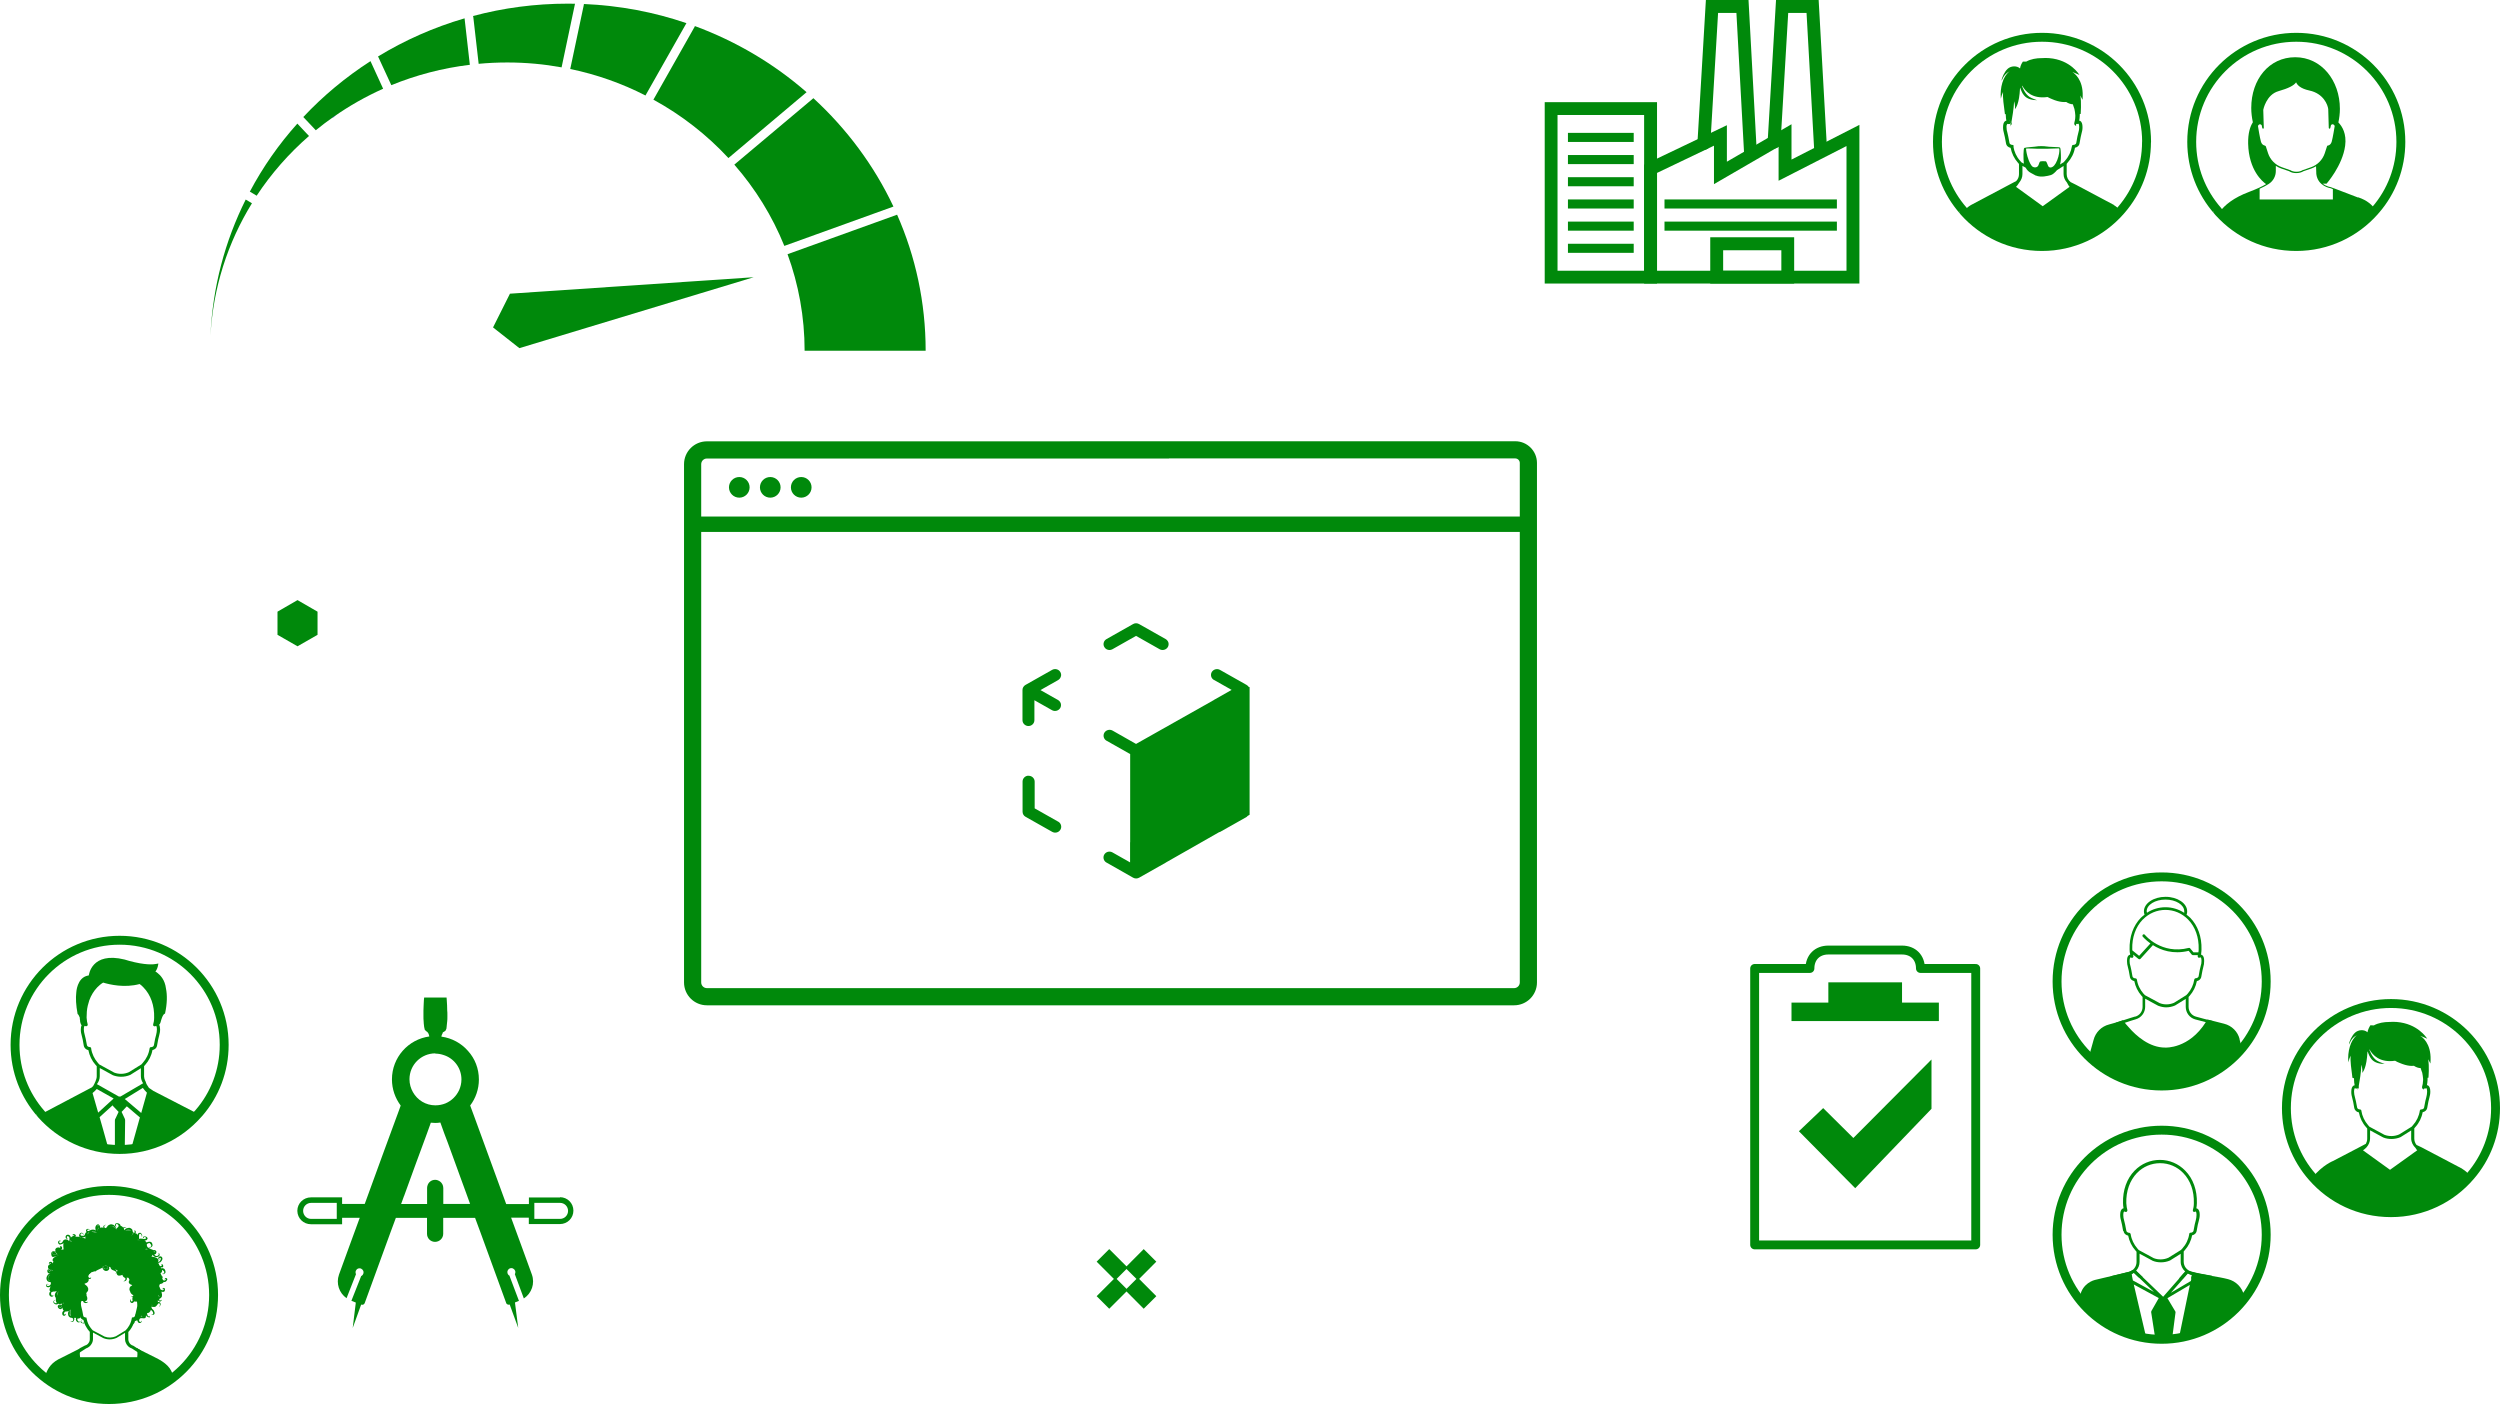 <svg viewBox="0 0 280.91 157.76" xmlns="http://www.w3.org/2000/svg" id="Layer_2">
  <defs>
    <style>
      .cls-1 {
        stroke-width: 2px;
      }

      .cls-1, .cls-2 {
        stroke-miterlimit: 10;
      }

      .cls-1, .cls-2, .cls-3 {
        fill: none;
      }

      .cls-1, .cls-3 {
        stroke: #00890b;
      }

      .cls-4 {
        fill-rule: evenodd;
      }

      .cls-4, .cls-5 {
        fill: #00890b;
      }

      .cls-2 {
        stroke: #0a3aa1;
        stroke-width: .35px;
      }

      .cls-3 {
        stroke-linejoin: round;
      }
    </style>
  </defs>
  <g id="Layer_1-2">
    <g>
      <g id="Browser">
        <path d="M170.26,49.58h-50.05v1.93h50.05c.28,0,.51.23.51.51v6.02h-60.93v1.73h60.93v50.62c0,.36-.29.64-.64.64h-90.7c-.36,0-.64-.29-.64-.64v-50.62h52.56v-1.73h-52.56v-5.88c0-.36.29-.64.64-.64h51.92v-1.93h-51.92c-1.42,0-2.57,1.15-2.57,2.57v58.23c0,1.42,1.15,2.57,2.57,2.57h90.7c1.42,0,2.57-1.15,2.57-2.57v-58.37c0-1.34-1.09-2.44-2.44-2.44" class="cls-5"></path>
        <path d="M115.56,87.16c-.36,0-.66.3-.66.66v3.39c0,.24.13.46.34.57l2.99,1.69c.32.18.73.08.92-.24.19-.31.08-.71-.23-.9,0,0,0,0-.01,0l-2.65-1.5v-3c0-.37-.31-.67-.69-.66" class="cls-5"></path>
        <path d="M119.21,76.01c.05-.17.02-.35-.07-.5-.19-.32-.6-.42-.92-.24l-2.99,1.69c-.21.12-.34.33-.34.57v3.39c0,.37.31.66.67.66.37,0,.67-.29.67-.66v-2.24l1.98,1.12c.32.18.73.07.92-.24.09-.15.11-.33.07-.5-.05-.17-.16-.31-.31-.4l-1.98-1.12,1.98-1.12c.15-.09.27-.23.31-.4" class="cls-5"></path>
        <path d="M124.66,73.04c.12,0,.23-.03.34-.09l2.65-1.5,2.65,1.5c.32.18.73.07.92-.24.09-.15.11-.33.07-.5-.05-.17-.16-.31-.31-.4l-2.99-1.69c-.21-.12-.47-.12-.67,0l-2.99,1.69c-.15.09-.27.23-.31.4-.05.17-.02.35.07.5.12.21.34.33.59.33" class="cls-5"></path>
        <path d="M126.98,94.66v2.24l-1.98-1.12c-.32-.18-.73-.08-.92.24-.18.31-.08.71.24.9h.01s2.99,1.7,2.99,1.7c.21.12.47.12.68,0l2.99-1.69s.03-.02.04-.03l5.95-3.39s.08-.02.11-.03l2.99-1.69s.08-.07.11-.11l.22-.13v-14.35h-.09c-.06-.09-.14-.18-.25-.24l-2.99-1.69c-.32-.18-.73-.07-.92.24-.18.31-.08.71.24.89,0,0,0,0,.01,0l1.98,1.12-1.98,1.12s-.01.01-.02.02l-8.74,4.93-2.64-1.5c-.32-.18-.73-.07-.92.24-.18.31-.08.71.24.9,0,0,0,0,.01,0l2.65,1.5v3s0,.02,0,.02v6.86s0,.02,0,.02" class="cls-5"></path>
        <path d="M83.07,53.6c.64,0,1.16.52,1.16,1.16s-.52,1.16-1.16,1.16-1.16-.52-1.16-1.16.52-1.16,1.16-1.16" class="cls-5"></path>
        <path d="M86.55,53.6c.64,0,1.16.52,1.16,1.16s-.52,1.16-1.16,1.16-1.16-.52-1.16-1.16.52-1.16,1.16-1.16" class="cls-5"></path>
        <path d="M90.03,53.6c.64,0,1.16.52,1.16,1.16s-.52,1.16-1.16,1.16-1.16-.52-1.16-1.16.52-1.16,1.16-1.16" class="cls-5"></path>
      </g>
      <g>
        <path d="M215.79,108.82c0-1.24-.83-2.07-2.07-2.07h-8.28c-1.24,0-2.07.83-2.07,2.07h-6.21v31.06h24.84v-31.06h-6.21Z" class="cls-3"></path>
        <path d="M217.02,124.6l-8.56,8.91-6.33-6.4,2.73-2.6,3.39,3.36,8.78-8.82v5.54ZM217.86,114.73h-16.56v-2.07h4.14v-2.28h8.28v2.28h4.14v2.07Z" class="cls-5"></path>
      </g>
      <g>
        <path d="M208.93,31.86h-24.19v-13.35l9.3-4.44v4.1l7.26-4.21v3.97l7.63-3.9v17.83ZM186.19,30.42h21.29v-14.01l-7.63,3.9v-3.83l-7.26,4.21v-4.32l-6.4,3.06v10.99Z" class="cls-5"></path>
        <path d="M204.57,17.54c-.38,0-.7-.3-.72-.68l-.86-15.41h-2.06l-.86,14.55c-.02.4-.36.71-.77.68-.4-.02-.7-.37-.68-.77l.94-15.91h4.79l.94,16.77c.02.4-.28.74-.68.76-.01,0-.03,0-.04,0Z" class="cls-5"></path>
        <path d="M196.7,18.05c-.38,0-.7-.3-.72-.68l-.87-15.92h-2.06l-.87,14.7c-.02.4-.36.72-.77.68-.4-.02-.7-.37-.68-.77l.95-16.06h4.79l.94,17.29c.02.4-.28.74-.68.76-.01,0-.03,0-.04,0Z" class="cls-5"></path>
        <path d="M201.6,31.86h-9.43v-5.2h9.43v5.2ZM193.62,30.42h6.54v-2.3h-6.54v2.3Z" class="cls-5"></path>
        <g>
          <path d="M186.19,31.86h-12.62V11.48h12.62v20.39ZM175.01,30.42h9.73V12.92h-9.73v17.49Z" class="cls-5"></path>
          <g>
            <rect height="1.02" width="7.39" y="14.93" x="176.18" class="cls-5"></rect>
            <rect height="1.02" width="7.39" y="17.42" x="176.18" class="cls-5"></rect>
            <rect height="1.02" width="7.39" y="19.91" x="176.18" class="cls-5"></rect>
            <rect height="1.02" width="7.39" y="22.41" x="176.18" class="cls-5"></rect>
            <rect height="1.02" width="7.39" y="24.9" x="176.18" class="cls-5"></rect>
            <rect height="1.02" width="7.39" y="27.39" x="176.18" class="cls-5"></rect>
          </g>
        </g>
        <rect height="1.02" width="19.37" y="22.41" x="187.03" class="cls-5"></rect>
        <rect height="1.02" width="19.37" y="24.9" x="187.03" class="cls-5"></rect>
      </g>
      <path d="M62.93,134.55h-3.5v.74h-2.55l-.05-.13-3.5-9.59-.5-1.35c.61-.8.98-1.83.98-2.92,0-1.24-.45-2.36-1.22-3.21-.74-.85-1.8-1.45-2.99-1.61v-.03c0-.08.06-.21.13-.34l.03-.11.06-.03c.08-.05.18-.1.24-.16l.1-.22.03-.24v-.02c.03-.19.05-.39.06-.58.02-.16.02-.31.02-.47v-.31c0-.13,0-.27-.02-.42,0-.39-.02-.77-.05-1.17l-.02-.29h-2.52l-.03.29c-.03.39-.03.79-.05,1.17v.67c0,.18,0,.35.02.51,0,.19.03.39.05.58v.02s.02.06.03.16l.02.08.03.14.06.06c.06.08.14.13.22.18l.11.14c.06.13.11.26.11.34,0,.02.02.02.02.03-2.38.32-4.21,2.36-4.21,4.82,0,1.11.37,2.12.98,2.94l-.03.1-.29.8-.16.43-1.08,2.94-.31.84-2.12,5.82-.05.13h-2.54v-.74h-3.5c-.84,0-1.53.67-1.53,1.51v.02c.02.84.69,1.49,1.53,1.49h3.5v-.72h1.98l-1.22,3.33-1.11,3.05c-.35,1,.02,2.07.85,2.65l1.06-2.7c-.03-.06-.05-.13-.05-.21,0-.24.19-.45.45-.45.24,0,.45.21.45.45,0,.19-.11.35-.27.43l-1.08,2.73s-.02.02-.03.03l.51.21-.35,2.86.95-2.63h.05s.02.02.02.02h.05s.08-.02.11-.02c.05-.03.1-.05.13-.1.02-.03.03-.06.05-.1l2.88-7.9.61-1.65h3.5v1.8c0,.5.4.9.9.9s.92-.4.92-.9v-1.8h3.58l.61,1.65,2.88,7.9v.02s.03.05.05.08c.03.03.06.06.11.08.03.02.08.03.13.03h.05s.05-.02.06-.02l.96,2.63-.37-2.86.45-.18-1.06-2.81v-.02c-.14-.06-.24-.22-.24-.4,0-.24.19-.45.45-.45.24,0,.45.21.45.45,0,.08-.02.16-.06.23l1.01,2.73c.88-.58,1.27-1.67.9-2.7l-1.11-3.05-1.22-3.33h1.99v.72h3.5c.84,0,1.51-.67,1.51-1.51s-.67-1.51-1.51-1.51ZM37.84,136.96h-2.88c-.5,0-.88-.39-.9-.88v-.02c0-.5.4-.9.9-.9h2.88v1.8ZM48.92,118.39c.31,0,.59.05.87.14,1.2.35,2.06,1.46,2.06,2.76,0,.43-.1.84-.26,1.2-.31.67-.85,1.2-1.53,1.49-.35.14-.74.22-1.14.22-1.08,0-2.02-.59-2.52-1.48-.24-.42-.39-.92-.39-1.45,0-1.61,1.3-2.91,2.91-2.91ZM49.81,135.29v-1.8c0-.32-.16-.59-.4-.76h-.02c-.14-.1-.31-.16-.5-.16-.4,0-.74.26-.85.63-.03.08-.05.19-.05.29v1.8h-2.92l.32-.88v-.02h.02v-.02l1.32-3.63.51-1.38.32-.87.42-1.14.43-1.2c.18.02.34.03.51.03.19,0,.39-.02.56-.05l.43,1.2.39,1.03.37,1.01.55,1.51.53,1.46.64,1.75.43,1.19h-3.02ZM62.93,136.96h-2.89v-1.8h2.89c.5,0,.9.4.9.9s-.4.9-.9.9Z" class="cls-5"></path>
      <g>
        <g>
          <path d="M19.41,154.74c-.34.3-.64.54-1.02.8-2.37,1.59-5.44,2.09-8.46,1.43-1.85-.4-3.49-1.04-4.84-2.2l.04-.34c.28-.71.63-1.36,1.83-1.89l2.06-1.04s0,.03,0,.07c-.03.08-.04.23-.05.45,0,.14,0,.3.03.48h6.42c.03-.22.03-.41.02-.57,0-.28-.06-.47-.06-.47l.26.17,1.82.91c1.09.53,1.9,1.2,1.97,2.19Z" class="cls-4"></path>
          <path d="M15.62,151.63l-.61-.4-.04-.02c-.23-.06-.41-.23-.49-.44-.04-.09-.06-.18-.06-.28v-.83l.07-.07c.12-.13.22-.28.31-.43.11-.19.2-.38.27-.59.03-.08.05-.16.06-.24.19-.06.37-.21.41-.47.07-.43.12-.66.17-.83.05-.2.09-.32.09-.56,0-.32-.09-.53-.26-.63t-.02,0c.02-.12.03-.23.03-.36.03-1.13-.33-2.15-1.03-2.86-.61-.61-1.41-.95-2.26-.95s-1.66.34-2.28.95c-.69.72-1.06,1.73-1.02,2.86,0,.13,0,.24.03.36,0,0,0,0-.02,0-.16.09-.25.3-.25.63,0,.24.03.36.09.56.04.16.1.41.16.83,0,.03.02.06.03.09.06.2.22.31.38.37.07.29.17.58.34.83.09.16.19.3.31.43l.06.07v.83c0,.15-.04.29-.13.41-.09.15-.24.26-.42.3l-.53.28-.27.28.03.35.18-.12.73-.47c.26-.09.48-.27.61-.5.1-.16.16-.35.16-.55v-.73l1.17.63c.22.09.46.14.71.14s.53-.06.77-.17l.95-.57v.71c0,.16.03.3.1.44.12.28.36.52.67.61l.59.38.22.13.2-.29-.22-.14ZM14.09,149.5l-1.07.65c-.41.18-.87.19-1.28.03l-1.32-.7s0,0,0,0l-.1-.11c-.05-.06-.1-.12-.15-.19-.22-.29-.37-.64-.43-1l-.03-.13-.13-.02c-.07-.02-.22-.05-.23-.21-.08-.45-.13-.68-.18-.85-.04-.19-.08-.28-.08-.47,0-.21.04-.3.11-.33h.16s.09.02.09.02l-.06-.23c-.03-.15-.05-.3-.05-.47-.02-.45.04-.88.16-1.28,0,0,0-.03.02-.03.09-.34.24-.64.44-.92h0c.08-.1.15-.2.23-.28.02,0,.02-.03.03-.03s.02-.02.03-.03l.02-.02c.54-.54,1.25-.84,2.02-.84s1.46.3,2,.84c.62.65.96,1.57.92,2.59,0,.17-.02.33-.05.47l-.02.19v.05s.23-.03.23-.03c.03.03.08.12.08.33,0,.19-.03.28-.07.47-.04.14-.09.34-.16.69-.02.05-.03.1-.03.16,0,.09-.06.14-.12.17-.03.02-.08.03-.11.03l-.13.02-.03.13c-.06.36-.21.71-.43,1-.04.07-.09.13-.15.19l-.12.14Z" class="cls-4"></path>
          <g>
            <path d="M14.7,144.61s.04-.08.06-.12c0,0,0,0,0,0-.03.03-.05.07-.06.11Z" class="cls-5"></path>
            <path d="M6.78,146.65c-.06,0-.11.04-.14.09-.03.06.01.12.06.15.04.03.1.06.15.02.04-.03.05-.09.05-.14,0,0,0,0,0-.01,0-.03,0-.05-.02-.07-.03-.03-.06-.04-.1-.04Z" class="cls-5"></path>
            <path d="M7.1,146.45c0,.05-.02.11-.02.16,0,0,0,0,0,.01,0,0,0-.03,0-.04.02-.08.04-.15.06-.23-.01,0-.03,0-.04.02,0,.02-.01.05-.01.07Z" class="cls-5"></path>
            <path d="M6.91,146.77s0,0,0,0c0,0,0,0,0,0h0Z" class="cls-5"></path>
            <path d="M16.43,140.22c-.02.06-.05.12-.07.18.08-.02.17-.03.25-.03-.07-.03-.13-.08-.18-.15Z" class="cls-5"></path>
            <path d="M15.03,138.61s-.09,0-.13-.02c0,.15-.09.16-.16.29.05-.06.1-.11.16-.16.04-.04.09-.08.14-.11Z" class="cls-5"></path>
            <path d="M6.47,145.22s-.05.09-.07.13c-.03.09-.05.19-.02.28,0-.01,0-.03,0-.04,0,0,0,0,0-.01.03-.14.08-.28.13-.42-.02,0-.05.06-.06.07Z" class="cls-5"></path>
            <path d="M15.78,139.4s-.06,0-.09,0c-.01,0-.06.02-.06.02,0,0,.01,0,.02,0,.04,0,.09,0,.13-.01Z" class="cls-5"></path>
            <path d="M15.53,139.34s0-.03-.01-.04c0-.03-.02-.06-.02-.09,0,.06,0,.12,0,.18.02,0,.04-.02.04-.02,0,0,0-.02,0-.03Z" class="cls-5"></path>
            <path d="M17.29,140.75s.08-.08.08-.13c0-.04-.05-.07-.09-.09,0,0-.02,0-.02,0,.04.07.04.15.03.22Z" class="cls-5"></path>
            <path d="M18.16,143.51s.01-.02.01-.03c0,0-.02-.01-.02-.02-.02-.02-.05-.04-.07-.05.03.03.05.06.07.09,0,0,0,0,0,.01Z" class="cls-5"></path>
            <path d="M6.25,140.72c0,.09-.02.1-.06.01-.03-.07-.14-.1-.21-.06-.08.04-.08.11-.07.19,0,.04.02.08.05.11.04.03.1.02.14.02.12,0,.23-.04.34-.05,0,0,0,0,0,0-.08-.06-.15-.13-.21-.22Z" class="cls-5"></path>
            <path d="M5.63,142.75s-.03-.12-.09-.11c-.03,0-.08,0-.08.02,0,.03,0,.11,0,.13.01.02.02.04.04.05.01,0,.02,0,.04,0,.02,0,.04,0,.05,0-.01,0,0,0,0,0,.02,0,.05,0,.05-.01,0-.01,0-.03,0-.04,0-.02-.01-.03-.02-.05Z" class="cls-5"></path>
            <path d="M5.6,143.9s0,0,0,0c-.01,0-.05,0,0,0Z" class="cls-5"></path>
            <path d="M5.7,142.84s0,0,0,0c.06-.02.22-.06.28-.09-.07-.02-.23-.03-.3-.06.02.05.02.11,0,.16Z" class="cls-5"></path>
            <path d="M5.51,143.35c-.06.1-.13.22-.12.33.01.12.09.2.21.22,0,0,0,0,0,0,0,0,.03,0,.05,0-.13-.06-.17-.17-.17-.32,0-.15.08-.29.17-.4-.05.05-.11.1-.14.16Z" class="cls-5"></path>
            <path d="M10.63,138.39c-.11-.03-.22-.02-.33.02,0,0-.01,0-.02,0,.21,0,.42.06.61.14-.07-.08-.16-.14-.26-.17Z" class="cls-5"></path>
            <polygon points="17.18 146.66 17.18 146.66 17.17 146.66 17.18 146.66" class="cls-5"></polygon>
            <path d="M13.87,143.11s0,.01,0,.02c0,.01.01.02.02.03,0-.02,0-.04,0-.06,0,0-.02,0-.02,0Z" class="cls-5"></path>
            <path d="M12.68,142.43s0,0,0,0l-.06-.02s.04.02.06.03Z" class="cls-5"></path>
            <path d="M17.04,146.64s.03,0,.04,0h.1s.04,0,.04,0c.03,0,.06,0,.09,0-.09,0-.18-.01-.26-.04,0,0,0,.03,0,.03Z" class="cls-5"></path>
            <path d="M11.9,142.17s0,0,0,0l-.37.17c.03.06.06.11.11.15.07.06.15.09.24.1.08,0,.16-.02.21-.09.02-.03.04-.07.03-.1,0-.03-.03-.06-.05-.08-.06-.05-.12-.09-.17-.15Z" class="cls-5"></path>
            <path d="M17.75,145.58c.01.06.02.13.02.2.04-.05.1-.08.16-.11,0,0-.01,0-.02,0-.06-.02-.11-.05-.16-.08Z" class="cls-5"></path>
            <path d="M14.72,138.28c-.07-.09-.2-.12-.31-.11-.07,0-.14.03-.2.05-.04.01-.1.03-.12.07,0,0,.24-.04.33-.04.1,0,.21,0,.31.03Z" class="cls-5"></path>
            <path d="M15.81,147.91c.06,0,.18.02.18.02,0,0,.09.03.14.04-.09-.05-.18-.11-.26-.17-.02.04-.04.08-.06.12Z" class="cls-5"></path>
            <path d="M10.94,138.29c.03-.09.15-.29.18-.37.03-.08.01-.12-.03-.18-.02-.02-.04-.05-.07-.06-.03,0-.05.03-.07.05-.04.06-.06.12-.06.19,0,.02.02.26.04.35,0,0,0,.01,0,.02Z" class="cls-5"></path>
            <path d="M8.03,139.5s-.02-.03-.03-.04c-.02-.03-.04-.07-.05-.11-.02.05-.04.1-.07.15.05.02.1.05.15.08,0-.02,0-.05,0-.07Z" class="cls-5"></path>
            <path d="M12.78,137.9c.11.07.21.16.3.26,0-.01.01-.01,0-.02-.01-.01-.02-.03-.04-.04-.03-.03-.05-.07-.07-.1-.04-.06-.1-.11-.16-.14-.13-.07-.28-.08-.42-.02.13-.05.27,0,.39.07Z" class="cls-5"></path>
            <path d="M9.95,138.49s-.02.02-.03.02c-.02.02-.04.03-.06.05-.02.03-.04.06-.06.09,0,.01-.01.04-.01.05.04-.09.15-.12.23-.18-.01,0-.06-.05-.07-.04Z" class="cls-5"></path>
            <path d="M7.92,147.15s-.06.03-.09.05c-.01.01-.02.02-.03.04,0,.02,0,.03-.01.05-.02.07-.03.15-.02.22,0,.07.02.14.05.2.02.05.06.11.11.14,0,0,0,0,0,0,0,0,0,0,0,0,0,0,.02,0,.03.01-.06-.1-.08-.22-.08-.33,0-.13.02-.25.04-.38Z" class="cls-5"></path>
            <polygon points="7.93 147.84 7.93 147.84 7.92 147.84 7.93 147.84" class="cls-5"></polygon>
            <path d="M9.78,143.19s.01-.06.02-.1c-.03,0-.05.01-.08.02.02.03.04.05.06.08Z" class="cls-5"></path>
            <path d="M17.97,144.27s.03,0,.03,0h.05s.08-.02.1-.03c.07-.02.14-.06.18-.11.03-.04.04-.03.05-.06,0,0,0-.02,0-.03.12.04.24,0,.32-.1.04-.03.12-.18.1-.22-.04-.1-.13-.13-.2-.11-.09.03-.1.13-.09.2.03-.03.04-.13.09-.1.08.03,0,.1-.04.14-.04.03-.1.05-.16.03,0,0-.02,0-.03-.02-.08-.03-.11-.16-.13-.19,0-.03,0-.09,0-.12.02,0,.05.04.07.05,0-.02-.04-.08-.04-.09,0-.03,0-.08.02-.11-.03.03-.04.03-.07.04-.03-.05-.1-.2-.13-.26-.02-.03-.03-.05-.04-.09,0,0-.03-.03-.02-.03,0-.02.03-.03.05-.03.03-.02.04-.03.06-.04.03-.04.06-.09.07-.15v-.09s0-.03,0-.05t0,0c.05-.03.11.08.16.1,0,0,0,0,0,0,.08.04.1.15.07.23-.02.03-.04.07-.08.08-.05.04-.13.03-.16-.03.02.08.08.09.15.09h.02c.09-.02.17-.09.22-.16.03-.09-.02-.3-.08-.38-.03-.05-.08-.09-.14-.1-.02-.02-.04-.03-.07-.03-.06,0-.11,0-.17.02-.02,0-.02-.02-.03-.03-.02-.03-.03-.05-.05-.09.11,0,.25.05.28-.06.03-.09,0-.23-.09-.28-.05-.02-.13.02-.18.03.07,0,.1,0,.11.06.02.06-.03.11-.09.13-.06,0-.12-.03-.16-.09-.03-.03-.04-.06-.05-.09,0-.04-.02-.09-.04-.12-.03-.07-.04-.03-.11-.04.09-.03.14-.06.24-.09.03,0,.06-.02.08-.04.09-.08.17-.19.2-.3.03-.11,0-.23-.09-.3-.09-.06-.22-.06-.29.02-.05.04-.09.11-.07.19,0,.06.09.13.15.16-.04-.05-.08-.15-.03-.21.02-.03.06-.05.1-.03.03,0,.06.03.06.07,0,.09-.03.17-.09.25-.04.07-.1.09-.17.13-.03.02-.06.04-.1.06.06-.06.15-.17.05-.36-.03-.07-.11-.11-.17-.15-.09-.04-.16-.07-.25-.09-.1-.03-.21-.04-.32-.05.06-.07.1-.15.15-.22.03.17.22.26.37.27.28,0,.4-.14.4-.25,0-.11-.06-.22-.19-.23.06.03.08.05.09.12,0,.07-.02.12-.06.17-.06.06-.19.09-.29.05-.04-.02-.13-.1-.14-.15,0-.06.09-.02.14-.05.04-.06.08-.15.09-.22,0-.08-.03-.13-.08-.17-.06-.05-.15-.08-.22-.07-.03,0-.04,0-.06.02-.02,0-.03,0-.03,0-.03-.03-.05-.03-.09-.04.05,0,.05,0,.1-.02-.15.02-.33-.11-.47-.17-.06-.03-.11-.07-.16-.12-.04-.06-.06-.13-.07-.2,0-.03-.02-.07,0-.11,0-.03.03-.04.06-.06.06-.03.13-.07.2-.09.07,0,.09.08.14.11.05.04.11.15.1.21,0,.06-.05.11-.1.13-.09.03-.16.03-.24.05.1.03.19.03.29,0,.08-.03.19-.15.19-.22,0-.1-.03-.24-.09-.32-.07-.07-.16-.1-.26-.1-.12,0-.23.04-.33.09-.04-.09-.12-.16-.22-.21.09,0,.2-.03.27-.1.06-.08.1-.12.05-.21-.03-.09-.14-.15-.23-.16-.05,0-.09-.02-.15,0-.04,0-.1.05-.1.1,0,.09.04.09.05.09,0,0,.09-.15.11-.15.07.02.16.06.16.15,0,.06-.08.09-.13.09-.09,0-.2,0-.3-.03-.11,0-.24-.03-.35.03,0-.09,0-.19,0-.28,0-.07,0-.15.02-.22.02-.03.03-.06.07-.08.04,0,.08,0,.1.03.06.03.14.19.11.31.07-.04.07-.15.04-.22-.02-.07-.09-.18-.16-.22-.09-.03-.19,0-.26.05-.08.07-.09.13-.1.22-.03-.11-.09-.22-.22-.22h-.03s.07-.07.07-.12c0-.07-.02-.15-.07-.18-.03-.02-.09-.02-.12,0-.03,0,.03.03.02.05,0,0,.07.08.06.12-.03.09-.17.09-.22,0-.02-.04-.05-.23-.07-.28-.03-.03-.05-.08-.09-.1-.07-.06-.15-.09-.23-.11-.12,0-.23.02-.34.07-.05.03-.1.06-.14.09-.03.03-.08.09-.05.12,0,0-.02-.03-.03-.03-.03-.03-.04-.05-.05-.08-.03-.04-.03-.09,0-.14.06-.08.21.05.3,0-.14-.05-.29-.17-.4-.05-.03-.05-.07-.09-.12-.13-.05-.03-.09-.06-.16-.06,0-.15-.12-.24-.26-.29-.08-.03-.18-.03-.27,0-.06.03-.11.15-.1.22,0,.08.13.15.2.12-.05,0-.14-.07-.09-.18,0-.03,0-.05.02-.07.05-.03.13,0,.17.02.06.03.09.09.1.16,0,.03,0,.06-.02.09,0,.03-.03.04-.05.07-.07.05-.13.12-.18.19-.03-.07-.04-.14-.08-.2-.03-.06-.07-.12-.12-.16-.09-.09-.22-.14-.34-.15s-.25.03-.36.11c-.05.03-.09.09-.13.15-.03.04-.07.1-.12.14s-.11.03-.16-.02c-.03-.02-.03-.04-.05-.07,0,0,0-.14.02-.16.05-.04.11-.06.17-.09-.09-.02-.18.03-.24.09-.03.03-.06.09-.06.13,0,.05,0,.09.03.12-.14-.06-.25-.07-.39,0,.04-.09-.02-.21-.06-.29-.04-.06-.12-.13-.2-.11-.16.04-.25.21-.27.35,0,.12,0,.23.05.34-.18-.12-.42-.13-.61-.03,0,0-.03.02-.07.03-.03.03-.06.03-.07.04-.15.09-.22-.03-.22-.06,0-.04.07-.09.1-.09.08-.03.15.02.18.07,0,0,0-.03,0-.03-.03-.07-.09-.1-.15-.11-.06,0-.14,0-.18.03-.03.03-.06.06-.07.09-.02.04,0,.09,0,.13.02.07.04.09.05.11-.09.06-.13.09-.16.19-.03.05-.03.11-.06.16-.02.04-.08.06-.12.07-.07,0-.13,0-.2,0-.05-.02-.11-.03-.13-.08-.03-.05-.03-.03,0-.09,0-.05.05-.09.09-.11.11-.04.25.1.2.22.1-.14-.03-.26-.13-.28-.11-.03-.22.04-.28.15-.05.1-.08.22.02.32.05.02.11.03.17.04.02,0,.1,0,.13,0,.13.02.27,0,.35-.1-.02.09-.02.16,0,.24-.15-.05-.29-.09-.44-.14-.08,0-.16.02-.21-.04-.1-.03-.22-.03-.32-.03-.1,0-.16,0-.26.03.14-.04.19-.09.13-.19-.03-.09-.16-.15-.25-.13-.04.02-.08.03-.11.09,0,0,.02.03.02.04t.02,0s0-.03.03-.03c.03,0,.08,0,.11.02,0,.02.03.03.04.06,0,.03-.05-.05-.07-.03-.05.05-.11.08-.17.11-.06.03-.12.07-.16.13-.02-.14-.11-.27-.24-.31-.11-.04-.28,0-.34.14-.03.07-.02.19.03.25.03.04.19.1.22.12,0,0-.16-.16-.12-.31.02-.08.13-.04.16-.03.09.04.13.12.13.22,0,.1,0,.22-.03.31-.09-.09-.21-.17-.33-.19-.12,0-.27.03-.34.14-.03.03-.03.06-.05.09s-.03.07-.05.09c-.04.03-.1.09-.16.11-.08.02-.16.02-.19-.09-.02-.06,0-.11.07-.14.05-.02.12,0,.16.05-.03-.07-.11-.13-.18-.12-.11.02-.18.11-.18.21,0,.09.07.19.15.24.06.04.4-.08.47-.16-.03.11-.04.23-.03.35,0,.12.02.24.03.36-.12.03-.2.03-.32.03.11-.02.16-.09.16-.19,0-.06-.03-.15-.08-.18-.05-.03-.13-.04-.18.02,0,0,0,.03.02.03.03,0,.04.03.02.07,0,.03-.03.04-.06.03-.03,0-.06-.02-.09-.03-.08,0-.16,0-.23.03-.07.03-.13.09-.16.16-.02.05-.02.09,0,.15,0,0,0,.03,0,.05,0,.02,0,.09,0,.1-.08-.08-.22-.1-.31-.05-.09.05-.16.14-.16.25,0,.09.03.26.09.33.09.09.22.03.33,0,.07,0,.15-.04.22-.06.03-.02.08-.03.12-.03.02,0,.03,0,.05-.02h.03c-.14.03-.29.08-.42.16-.11.06-.26.17-.27.34,0,.08.05.16.12.21-.1.06-.11.13-.18.19.02-.04.02-.09,0-.13-.03-.05-.12-.08-.18-.07-.06,0-.11.04-.15.09-.04.09-.02.15,0,.18.04-.09.14-.16.22-.08-.07.05-.18.09-.27.19-.08.09-.08.19-.07.26.02.09.04.14.1.19-.11,0-.18.09-.18.19,0,.07.03.14.05.19.03.05.08.08.14.09.04,0,.09-.03.15-.05-.05.03-.11.07-.13.09-.07.04-.14.11-.19.18-.09.14-.15.32-.09.48.02.08.08.16.15.21.04.02.09.04.13.05.04,0,.09,0,.13.02.04.02.07.04.07.09,0,.03-.03.2-.06.22-.03.03-.07.07-.1.08-.05.03-.09.05-.15.05-.04,0-.1,0-.13-.03-.03-.03-.05-.07-.03-.11.02-.04.09-.07.13-.07.05,0,.12.03.16.07-.04-.05-.13-.11-.2-.1s-.14.06-.16.13c-.02.06,0,.15.05.19.06.05.15.07.22.06.09,0,.16-.06.24-.1-.08.18-.23.42-.03.57-.15.09-.15.34-.11.41.05.11.19.25.35.16.03,0,.08-.03.09-.07,0-.03,0-.04,0-.05,0,0-.02-.02-.03-.02,0,0-.05.03-.06.03h-.05s-.06,0-.08-.04c-.03-.04-.05-.25-.03-.29.04-.05.1-.07.15-.09.03,0,.08-.02.11-.03s.07,0,.11,0,.09,0,.13-.02c.02,0,.04,0,.07,0s.04,0,.07,0c-.11.09-.2.22-.22.37-.02.07,0,.15.02.22.02.03.03.07.06.1,0,.02.02.03.03.05,0,0,0,.02,0,.04,0,.08,0,.31.03.38,0,.04.03.08.05.11,0,0,.03.02.03.03s-.03.03-.04.03c-.06.03-.14,0-.19-.04-.05-.03-.11-.08-.09-.15,0-.06.09-.13.19-.09.06.03,0-.03-.09-.04-.09-.02-.17.09-.17.18,0,.11.11.21.21.25.05.03.11.04.17.03.03,0,.07-.02.09-.03.02,0,.03-.02.04-.03s.02-.03.03-.02c.04,0,.08.03.11.03.05,0,.09,0,.12,0,.08,0,.16-.03.24-.05-.05.09-.09.1-.09.2-.03-.07-.13-.1-.22-.09-.09.02-.16.08-.2.16-.04.17.11.34.28.36.1.02.2-.09.25-.19,0,.13.03.26.14.34-.07.04-.14.17-.17.24-.02.08,0,.22.06.29.08.09.22.09.29,0,.03-.03.06-.14.05-.18,0,0-.09.09-.13.09-.03,0-.06.02-.08,0,0-.03,0-.05,0-.08.02-.05.07-.21.11-.22.07-.03.14-.02.21-.03.07,0,.15-.03.22-.06-.12.2-.12.5.05.66.08.09.19.1.3.12.05.02.1.03.13.08.03.05.03.2,0,.24-.03.05-.09.08-.15.08-.06,0-.12-.03-.16-.08.04.09.15.15.25.14.11-.02.19-.19.21-.28,0-.06,0-.12-.03-.18.08,0,.15,0,.22,0-.07.25.04.38.12.44.08.08.23.11.31.02.02-.02.03-.05.03-.08,0,0-.02,0-.03.02,0,.02,0,.02-.02.03-.05.02-.11,0-.15-.03-.04-.03-.12-.15-.12-.2,0,0,.02-.12.03-.13,0,0,.02,0,.03,0h.09l.19-.06v-.07l-.09-1.3.09-.71c.05.05.11.09.18.14.03,0,.05.02.08.03.02,0,.03,0,.04.02,0,0,.02,0,.03,0t0,.02c0,.08.06.14.15.17.08.03.18.05.26,0,.03,0,.07-.04.09-.07,0-.03,0-.03,0-.06v-.03c-.02.06-.09.08-.13.08-.06,0-.12-.02-.17-.06,0,0-.03-.02-.03-.04t0,0h.03s.03,0,.04,0c.04-.02.08-.03.11-.05.13-.09.12-.27.09-.41,0-.03-.02-.04-.03-.07,0-.02-.02-.04-.02-.06,0-.07-.04-.13-.07-.18.03.03.07.03.11.02-.04-.02-.09-.07-.09-.13,0-.05.04-.09.08-.14.03-.04.07-.09.1-.13.03-.06.04-.11.04-.18v-.09s-.02-.07-.03-.09c-.03-.08-.07-.15-.13-.21-.03-.04-.08-.08-.13-.11-.03-.03-.05-.05-.09-.07,0,0-.03-.03-.04-.03,0,0-.02,0-.03-.02,0,0,0-.02-.02-.03,0,0,.03,0,.03,0,.18-.03.39-.11.47-.3.03-.08.03-.16.02-.24.08.03.17.03.24-.03.02-.03.03-.07.03-.1,0-.03,0-.04,0-.05,0,0-.03-.03-.03-.03.02.07-.03.12-.09.12-.07,0-.13-.03-.16-.09-.03-.05-.04-.12-.03-.18h0c0-.08.03-.14.08-.17.05-.04.11-.07.16-.11.02,0,.02-.03.03-.03s.02-.02.03-.03l.02-.02.37-.12c.05,0,.09,0,.14,0,.04-.02.07-.05.09-.09l.67-.32c.03.17.16.32.33.36s.37-.04.42-.22c.04-.09,0-.17-.04-.26l.21.09s0,.08.02.12c.03.07.1.12.17.16.09.03.16.06.24.1.07.03.14.06.17.14.03.09,0,.16-.05.22.11-.03.15-.18.13-.3-.03-.1-.11-.18-.21-.24l.3.13c-.03.06-.05.12-.07.19,0,.08-.02.16,0,.24.02.07.08.12.15.15.13.03.28,0,.4-.05.03,0,.04-.02.08-.03,0,.08.03.15.08.2.04.04.1.09.16.12.04.03.1.07.1.13,0,.07-.04.14-.09.18-.04.04-.1.07-.15.11.11,0,.23-.03.32-.12.07-.09.1-.21.05-.31.07.02.14.03.21.03l.11.24c-.08.1-.13.25-.04.37.08.1.2.16.31.19l.03.05s-.05.03-.08.04c-.04.03-.09.05-.13.09-.07.08-.1.18-.1.28,0,.06,0,.11.03.16,0,.03.02.05.03.08,0,.02.02.03.03.04v.03c.02.07.05.14.1.19.06.09.16.15.26.19,0,.02-.02.03-.03.05,0,.02,0,.03-.03.05s-.03.03-.05.03c-.07.03-.14.03-.2,0,.06.06.15.08.22.07-.03.12-.05.26,0,.38t0,0s0,.03,0,.03c0,0-.02.03-.03.04,0,.02-.03.06-.05.06-.04,0-.08-.02-.09-.04-.03-.03-.04-.05-.05-.08-.03-.08,0-.14.08-.17-.06,0-.1.04-.13.09-.03.05-.03.1-.02.16.03.11.11.22.23.21.06,0,.1-.03.14-.07.03-.03.04-.05.06-.07,0-.02.02-.03.03-.04t0,0s0,0,.02,0c0,0,.02,0,.03,0,.06.02.13.02.2.02.03,0,.05,0,.08,0l.13.81-.32.7-.15.34-.14.3-.09.14h.03s.08.02.12.03c0,0,.03,0,.03,0,0,.03-.04.1-.08.11-.05.03-.09.03-.15,0l-.02-.05-.02.15c.1.06.22,0,.31-.09,0,0,.02,0,.02-.02.06-.06.09-.14.06-.22.1-.02.2-.06.28-.11.03.1.1.28.21.31.11.03.22-.02.28-.11.04-.07.07-.1.04-.16-.03.1-.08.14-.17.16-.11,0-.18-.16-.12-.27.03-.04.04-.1.09-.13.06-.03.12-.03.19-.03.11,0,.22.04.34,0,.03,0,.06-.03.08-.05,0,0,0-.02.02-.03,0,0,0-.03,0-.04.03-.06.03-.14.03-.21.04.09.11.15.19.19.09.03.21.09.26.02.03-.03-.09-.14-.09-.12.02.09-.07.04-.1.02-.09-.06-.14-.25-.15-.34.1,0,.21-.04.28-.1.09-.08.14-.18.16-.28.05.05.1.09.16.15.04.03.09.14.1.2,0,.05,0,.14-.05.16-.06.03-.13.05-.18.02.04.06.12.05.19.04.08,0,.16-.05.19-.13.03-.08-.02-.26-.07-.34-.04-.08-.12-.13-.19-.2-.06-.07-.09-.16-.09-.26.1.03.22.06.33.04.09,0,.19-.06.24-.13.07-.09.12-.14.18-.23.02-.03.06-.07.11-.06.04,0,.08.05.09.09.03.1-.02.27-.1.33.1-.03.17-.18.19-.29,0-.1-.04-.22-.14-.25-.06-.03-.13-.02-.18,0,.02-.05,0-.17,0-.22.05.07.18.18.28.15.04-.02.09-.05.12-.09.03-.04.07-.07.07-.13-.07.09-.19.1-.24.1-.03,0-.06,0-.07-.04-.02-.03.02-.14.04-.16.08-.03.15-.07.2-.15.06-.07.08-.17.07-.27,0-.06,0-.12-.02-.17,0-.03-.03-.05-.03-.08s.02-.06.03-.08c-.02,0-.03.02-.03.03,0-.03,0-.04-.02-.07.08.02.16.03.24.02.05,0,.09-.03.12-.07.04-.06.05-.15.04-.22,0-.08-.05-.16-.15-.15,0,0-.02,0-.03,0-.06.03-.11.11-.1.18.03-.04.05-.09.1-.09.04.02.04.08.03.11,0,.02-.02.03-.03.04-.06.06-.2,0-.28-.05-.02,0-.03-.02-.03-.03-.02,0-.02-.03-.03-.04-.02-.03-.03-.06-.03-.09-.03-.07-.06-.14-.09-.21,0,0-.02,0,0-.03,0-.02,0-.03,0-.05,0-.02.02-.04.03-.06ZM18.15,143.46s.03,0,.03.02,0,.02,0,.03h0s-.02-.03-.02-.03c0,0,0,0,0,0t0-.02s.02,0,.03.02ZM17.27,140.53h.02s.02,0,.03.02c0,0,.02,0,.03.02.02,0,.03.03.03.05h0s-.03.08-.05.1l-.03.03v-.09s0-.07-.02-.09h0s0-.02,0-.02t0-.02h0ZM6.12,140.99s-.04,0-.07,0c-.02,0-.04,0-.06-.02,0,0-.02,0-.02-.02-.03-.02-.04-.06-.05-.09-.02-.09,0-.15.06-.19.08-.04.19,0,.22.06.04.08.06.08.06-.02.05.09.12.15.2.22-.11,0-.23.03-.34.04ZM5.59,143.9s-.02,0-.03,0c-.04,0-.09-.03-.11-.07-.02-.02-.03-.04-.04-.07,0-.03-.02-.05-.02-.08,0-.03,0-.08,0-.11.02-.05.04-.1.07-.16,0-.03.03-.04.03-.07.02-.03.04-.05.07-.08.02-.02.03-.03.04-.03-.03.04-.06.09-.09.15-.02.03-.03.07-.03.1,0,.04-.02.08-.02.11,0,.15.04.25.16.32,0,0-.05,0-.05,0ZM5.61,142.85h-.1s-.03-.03-.04-.05c0-.03,0-.1,0-.14,0-.03.06,0,.09-.02.02,0,.03,0,.04,0,.03.02.03.06.05.09h0s0,.03,0,.05c0,0,.02.03.02.03,0,.02-.03.02-.05.02ZM5.85,142.79c-.05.02-.1.03-.14.04,0,0,0,0,0,0,0-.02,0-.04,0-.07,0-.03,0-.06-.03-.09h0s.08.03.14.03c.03,0,.06,0,.09.02.03,0,.03,0,.05.02-.03.02-.07.03-.12.04ZM6.44,145.41s0,.03,0,.05c0,.02,0,.03-.02.05,0,.02,0,.03,0,.05,0,0,0,0,0,0h0s0,.04,0,.05c-.03-.09-.02-.19.02-.28.02-.04.04-.09.07-.13,0-.02.03-.08.05-.08-.03.09-.06.17-.09.27ZM6.9,146.77h0v.02h0v.03s0,.03-.02.05h0s-.02.04-.03.06c-.02,0-.03.02-.05.02-.03,0-.07-.03-.09-.04-.04-.03-.07-.06-.07-.1,0-.02,0-.03,0-.04.03-.06.08-.09.14-.09.03,0,.07.02.1.04,0,.03.03.03.02.06h0ZM7.09,146.58s0-.09,0-.13c0-.02,0-.05.02-.07,0,0,.03-.02.03-.02-.02.08-.04.14-.06.22ZM7.95,147.85s-.02,0-.03,0h0c-.05-.04-.08-.09-.1-.14-.02-.05-.03-.1-.04-.16v-.1c0-.06,0-.11.02-.16,0-.02,0-.03.02-.05,0-.02,0-.02.03-.03.03-.03.05-.03.09-.05-.03.12-.04.25-.04.38,0,.06,0,.12.02.17.02.05.04.1.07.16h0ZM7.88,139.49s.05-.09.07-.15c0,.04.03.08.05.11,0,0,.03.03.03.04,0,.03,0,.05,0,.07-.05-.03-.1-.05-.16-.08ZM15.67,139.41h0s.02,0,.02,0h.09s-.09,0-.13.02c0,0,0,0,.02,0ZM15.5,139.21s.02.07.03.09c0,0,0,.02,0,.03s0,.03,0,.03c0,0,0,0-.03.02v-.18ZM14.81,138.79c.05-.05.09-.09.09-.2.03.02.09.03.13.02-.05.03-.09.08-.14.11l-.14.14s.03-.04.05-.07ZM14.21,138.22c.06-.03.13-.04.19-.05.12,0,.24.02.32.11-.09-.03-.21-.03-.31-.03-.09,0-.29.03-.32.03.03-.03.07-.05.12-.07ZM12.49,137.8c.07,0,.15,0,.22,0,.04,0,.08.03.11.05.03.02.06.03.09.06.03.02.05.05.08.08.02.03.04.06.07.09,0,.02.02.03.03.04,0,.02,0,0,0,.03-.04-.05-.09-.09-.14-.14-.04-.04-.1-.09-.16-.12-.03-.03-.09-.05-.13-.06-.07-.03-.14-.03-.2-.02t-.03,0h0s.03-.03.06-.03ZM10.92,137.82s.02-.06.04-.09c0-.02.03-.06.06-.05.03,0,.05.04.07.05.04.06.06.1.03.18-.03.08-.15.28-.18.37v-.02s0-.03,0-.04c0,0,0-.03,0-.04,0-.1-.02-.24-.02-.26s0-.03,0-.05c0-.02,0-.03,0-.05ZM10.3,138.4l.1-.03s.07,0,.09,0,.04,0,.07,0c.03,0,.04,0,.06.02.05,0,.1.03.15.05.03.03.07.05.1.09-.04,0-.09-.03-.13-.03-.05-.02-.1-.03-.16-.04-.05-.02-.1-.03-.15-.03-.04,0-.1-.02-.14-.02h-.02s0,0,.02,0ZM9.81,138.65s.03-.06.06-.09c.02-.03.03-.04.05-.06.02,0,.03,0,.03-.02,0,0,.06.03.08.04-.09.05-.19.09-.23.17,0,0,0-.03,0-.05ZM9.73,143.11h0s.05,0,.08-.02c0,.03-.02.06-.02.09-.02-.02-.03-.03-.03-.05,0,0,0-.02-.02-.03ZM12.12,142.45s0,.04-.03.05c-.05.07-.13.09-.21.09-.09,0-.18-.03-.24-.09-.05-.04-.09-.09-.11-.15l.37-.17c.05.06.11.09.17.15.02.02.04.05.05.08,0,.02,0,.03,0,.05ZM12.68,142.43s-.03-.02-.06-.03l.06.02h0ZM13.88,143.15s0-.02-.02-.03h0v-.02h.02s0,.04,0,.05h0ZM16.09,147.96s-.03,0-.05-.02c0,0-.03,0-.03,0h-.02s-.03,0-.07,0c-.03,0-.05-.02-.08,0,0,0-.02,0-.03,0h0s.05-.07.07-.11l.1.08s.06.05.1.08h0s0,0,.02,0c0,0,0,0,0,0,0,0-.02,0-.03,0ZM16.52,140.38s-.07,0-.09.02h-.07s.02-.03.02-.05c0,0,.02-.02.02-.03,0,0,0,0,0,0,0-.03.03-.04.03-.07.05.06.1.1.17.14-.03,0-.06,0-.09,0ZM17.21,146.65h-.13s-.03,0-.04,0c0,0,0-.02,0-.03.08.03.15.03.22.03-.02,0-.03,0-.05,0ZM17.93,145.66s0,0,0,0c-.03,0-.06.03-.09.04-.03.02-.05.03-.07.05h0s0,0,0,0c0-.06,0-.13-.02-.19.05.03.1.05.16.08h.03Z" class="cls-5"></path>
            <polygon points="9.27 148.5 9.29 148.51 9.29 148.51 9.27 148.5" class="cls-5"></polygon>
            <path d="M9.4,148.61h0s-.06.04-.09.03c-.04,0-.07-.01-.1-.03-.05-.03-.1-.09-.08-.14,0-.01.01-.04.02-.04h.04s-.03-.04-.03-.04h-.05c-.07.07-.05.19,0,.26l.34.07v-.08s-.04-.03-.04-.03Z" class="cls-5"></path>
          </g>
        </g>
        <circle r="11.75" cy="145.51" cx="12.25" class="cls-3"></circle>
      </g>
      <g>
        <g>
          <g>
            <path d="M239.91,114.22c-.43.12-.81.26-1.2.38-.31.11-.63.21-.98.32.04.04.12.12.12.12l.92-.12s.02-.01.03-.01c.38-.13.76-.26,1.19-.38.62-.18,1.05-.76,1.05-1.4v-.91l1.46.79c.29.11.6.18.91.18.34,0,.69-.08.99-.21l1.2-.74v.9c0,.64.42,1.22,1.05,1.4.41.11.81.22,1.22.32-.03.05.44-.07.73-.14-.63-.16-1.25-.31-1.86-.49-.48-.13-.82-.58-.82-1.09v-1.12l.12-.13c.41-.47.69-1.03.81-1.65.21-.04.45-.19.5-.5.09-.56.17-.86.22-1.07.07-.26.1-.4.1-.69,0-.36-.08-.58-.24-.67-.03-.02-.08-.04-.12-.04.01-.01.01-.02.01-.03,0-.02.02-.03.02-.06,0-.01-.01-.02-.01-.03.02-.14.04-.3.04-.46.04-1.42-.41-2.69-1.27-3.57-.13-.13-.27-.23-.41-.34.06-.12.07-.23.07-.38,0-.9-1.09-1.63-2.43-1.63s-2.43.73-2.43,1.63c0,.12.02.26.07.38-.14.11-.28.21-.41.34-.86.88-1.31,2.15-1.27,3.57,0,.2.02.39.07.58-.04.01-.09.02-.12.04-.17.09-.24.31-.24.67,0,.29.03.43.1.69.06.21.13.51.22,1.07.04.31.29.46.5.5.12.61.4,1.18.81,1.65l.12.13v1.12c0,.51-.34.96-.82,1.09ZM243.32,101.08c1.17,0,2.11.59,2.11,1.31v.18c-.63-.41-1.36-.63-2.11-.63s-1.47.22-2.08.62c-.01-.06-.03-.11-.03-.17,0-.72.95-1.31,2.11-1.31ZM240.77,103.33c.68-.7,1.58-1.09,2.55-1.09s1.87.39,2.55,1.09c.8.82,1.22,2,1.18,3.34,0,.13-.01.23-.03.34h-.55l-.37-.44c-.03-.06-.1-.08-.16-.06-3.07.79-4.91-1.43-4.92-1.46-.03-.03-.07-.06-.11-.07-.04,0-.09.01-.12.03-.03.03-.04.07-.06.11,0,.04.01.09.03.12.01,0,.31.37.87.77l-1.27,1.39-.76-.61s-.01-.09-.01-.13c-.04-1.33.38-2.51,1.18-3.34ZM240.1,110.06c-.01-.08-.08-.13-.16-.13-.06,0-.29-.02-.33-.24-.09-.58-.17-.88-.22-1.11-.07-.23-.1-.36-.1-.6,0-.34.09-.39.09-.39.01-.01.04-.01.1.02.06.03.12.02.18-.01.04-.04.07-.11.06-.18-.02-.03-.03-.1-.04-.16l.62.5s.07.03.1.03c.04,0,.09-.02.12-.06l1.39-1.53c.88.56,2.25,1.07,4.02.64l.34.42s.08.06.12.06h.57s-.01.07-.02.09c-.01.07.01.13.06.18.06.03.12.04.18.01.06-.03.09-.03.1-.02,0,0,.09.04.09.39,0,.24-.03.37-.1.6-.06.23-.13.53-.22,1.11-.04.23-.32.24-.33.24-.08,0-.14.06-.16.13-.09.6-.34,1.14-.74,1.6l-.16.17-1.38.86c-.51.22-1.11.24-1.62.03l-1.65-.89-.16-.17c-.4-.46-.66-1-.74-1.6Z" class="cls-5"></path>
            <path d="M251.66,116.78c-.21-.86-.88-1.53-1.75-1.75-.37-.1-.71-.18-1.06-.27-.21-.05-.59-.15-.8-.2l-.19.28c-1.9,3.03-4.55,2.87-4.55,2.87-1.79.02-3.3-1.34-4.09-2.25-.25-.25-.47-.52-.65-.83-.47.16-.97.33-1.58.48-.87.22-1.53.89-1.75,1.75l-.55,1.98c1.02.95,2.19,1.68,3.42,2.19,1.07.45,2.2.72,3.35.83.23.02.49.03.72.04.13,0,.28.01.41.01,2.05,0,4.15-.23,5.99-1.34.54-.32,1.06-.69,1.57-1.11.64-.56,1.22-1.17,1.72-1.81l-.23-.88Z" class="cls-5"></path>
            <circle r="11.75" cy="110.28" cx="242.89" class="cls-3"></circle>
          </g>
          <g>
            <path d="M238.61,138.32c.05.32.29.47.52.52.12.62.4,1.2.82,1.67l.12.14v1.15c0,.51-.34.96-.82,1.1-.61.17-1.41.35-2.18.53.84.03,1.67.06,2.51.08l-.08-.35c.09-.04.19-.07.27-.14l.53.51c.17,0,.34,0,.51.01l-.79-.76c.24-.26.39-.61.39-.99v-.92l1.48.8c.29.12.6.17.93.17.35,0,.7-.07,1.02-.21l1.19-.75v.9c0,.43.2.81.5,1.09l-.71.81c.15,0,.3,0,.45,0l.54-.62c.1.05.19.11.29.14.05.02.12.03.18.05l-.09.43c.84-.02,1.66-.11,2.4-.32-.09-.02-.18-.03-.26-.05-.78-.14-1.58-.28-2.13-.44-.49-.15-.83-.59-.83-1.1v-1.15l.12-.14c.42-.47.71-1.05.82-1.67.23-.05.47-.2.52-.52.09-.57.17-.88.23-1.09.06-.26.11-.41.11-.7,0-.36-.09-.59-.26-.69-.04,0-.07-.03-.12-.04.04-.19.05-.38.06-.58.04-1.45-.42-2.75-1.31-3.65-.76-.78-1.76-1.21-2.84-1.21s-2.09.43-2.85,1.21c-.88.9-1.34,2.2-1.3,3.65,0,.2.03.39.06.58-.05,0-.08.02-.12.04-.17.1-.26.34-.26.69,0,.29.04.45.11.71.05.23.14.53.22,1.09ZM238.71,136.13s.03,0,.08.03c.06.04.14.03.19-.02.05-.04.08-.11.06-.18-.05-.15-.1-.42-.12-.76-.04-1.36.39-2.56,1.2-3.4.69-.71,1.62-1.1,2.6-1.1s1.9.39,2.59,1.1c.82.84,1.24,2.04,1.2,3.4,0,.34-.06.6-.11.76-.02.07,0,.15.05.18.05.05.14.05.19.02.05-.03.08-.04.09-.03,0,0,.08.06.08.39,0,.25-.04.38-.09.62-.06.23-.15.54-.24,1.12-.04.25-.31.25-.34.25-.08,0-.15.06-.15.15-.09.61-.36,1.17-.77,1.62l-.16.17-1.4.87c-.53.24-1.14.25-1.66.05l-1.68-.91-.15-.17c-.4-.46-.67-1.02-.76-1.62-.02-.08-.09-.15-.17-.15,0,0-.28,0-.32-.25-.1-.58-.18-.89-.24-1.12-.06-.25-.1-.37-.1-.62,0-.34.09-.39.09-.39Z" class="cls-5"></path>
            <path d="M252.14,145.53c-.22-.89-.9-1.57-1.79-1.8-.57-.15-1.29-.27-2-.39-.78-.14-1.58-.28-2.13-.44-.05-.01-.13-.06-.13-.06l-.55.05s-.1.18-.18.2l-2.3,2.62-3.05-2.93-.4-.08c-.11.09-.23.16-.37.2-.61.17-3.36.79-3.85.92-.58.15-1.67.75-1.71,2.24l.58.67c.32.35.66.66,1.03.98.36.31.78.61,1.19.89,1.36.89,3.18,1.46,4.68,1.72l3.56.03c.06,0,.26-.05.32-.05.24-.05.49-.1.73-.16,2.11-.54,3.99-1.52,5.53-3.2.33-.36.66-.59.94-.99l-.12-.42ZM239.67,143.9l-.17-.75c.09-.04.19-.07.27-.14l2.26,2.16-2.34-1.28h-.02ZM242.56,145.87l-.82,1.44s-.03.07-.03.11l.45,2.89h-1l-1.4-5.98,2.8,1.52s0,0,0,0ZM244.85,150.32h-.77l.37-2.85s0-.07-.02-.11l-.89-1.49,2.52-1.49-1.22,5.93ZM246.17,143.94h0l-2.24,1.32,1.91-2.17c.1.05.19.11.29.14.05.02.12.03.18.05l-.14.67Z" class="cls-5"></path>
            <circle r="11.75" cy="138.74" cx="242.89" class="cls-3"></circle>
          </g>
        </g>
        <g>
          <path d="M280.41,124.51c0,2.92-1.06,5.59-2.83,7.64-2.15,2.51-5.35,4.11-8.92,4.11s-6.68-1.55-8.83-4c-1.82-2.07-2.92-4.78-2.92-7.75,0-6.49,5.26-11.75,11.75-11.75s11.75,5.26,11.75,11.75Z" class="cls-3"></path>
          <path d="M276.64,131.31l-4.56-2.4-.15-.07-.4-.19c-.16-.2-.25-.45-.25-.72v-1.15l.12-.14c.42-.46.71-1.05.82-1.67.23-.04.47-.2.52-.52.09-.56.17-.87.23-1.09.06-.26.11-.41.11-.7,0-.36-.09-.6-.26-.7-.04,0-.07-.02-.12-.03.04-.19.06-.39.07-.59,0-.08,0-.15,0-.22,0,0,.02-.01.03-.02.03,0,.05,0,.07,0,0,0,.12-1.36-.04-2.08.17.29.26.48.26.48,0,0,.02-.15.02-.4.06-1.9-.98-2.61-1.15-2.7.02,0,.05,0,.08.02.36.15.63.27.69.29-.1-.15-1.09-1.69-3.43-1.88-.29-.02-.54-.02-.78,0h-.05c-.58,0-1.23.1-1.74.39l-.38-.02c-.14.22-.29.52-.33.79-.38-.35-1.03-.29-1.39.04-.35.31-.69,1.03-.69,1.34.27-.63.52-.87.89-1.05-.72.55-1.07,1.84-.96,3.05.06-.27.15-.52.25-.75-.04.62.08,1.53.21,2.49,0,0,.04,0,.1.02.02,0,.05.02.08.04,0,.07,0,.13,0,.19,0,.2.03.4.07.59-.05,0-.09.01-.12.03-.18.1-.26.34-.26.7,0,.29.04.44.11.71.06.23.14.53.22,1.08.06.32.29.48.52.52.12.62.4,1.21.82,1.67l.12.14v1.15c0,.21-.06.4-.15.57l-.7.37-2.99,1.56s-1.18.46-2.29,1.83c2.15,2.45,5.31,4,8.83,4s6.77-1.59,8.92-4.11c-.28-.34-.6-.63-.95-.84ZM265.34,124.8c-.02-.08-.09-.14-.17-.14,0,0-.29,0-.32-.25-.1-.58-.18-.89-.24-1.12-.06-.25-.1-.38-.1-.62,0-.34.09-.4.09-.4,0,0,.03,0,.08.03.07.04.14.03.2-.02.01,0,.02-.03.03-.04,0,.05,0,.1.01.14,0,.02,0,.04,0,.06v.06s0-.05.03-.14c.09-.07.11-.18.09-.28,0-.02,0-.04,0-.06.1-.57.26-1.52.29-2.29,0-.02,0-.04.02-.06,0,0,.14.52.09.89.09-.16.48-.54.58-2.39t.02-.02c.1.3.24.64.45.88.35.41.94.52,1.46.52-.3-.11-.59-.21-.86-.37-.26-.15-.47-.44-.62-.7-.07-.14-.17-.33-.24-.53,0,0,.02-.02.02-.03.34.63,1.15,1.52,2.87,1.27.17.1.33.18.5.24.21.09.41.16.61.22.39.11.73.14.96.11.02,0,.03,0,.05,0,.24.16.5.25.76.26,0,.04.02.07.03.11.04.13.08.28.14.4.05.24.08.48.1.71v.11c-.01.34-.06.59-.11.73-.03.11,0,.23.09.29.03.03.07.04.11.04,0-.02,0-.07,0-.13h0c.05.05.13.06.19.02.05-.03.08-.03.09-.03,0,0,.08.06.08.4,0,.24-.04.38-.09.62-.06.23-.15.54-.24,1.12-.03.25-.31.25-.34.25-.08,0-.14.06-.15.14-.09.61-.36,1.17-.77,1.63l-.15.17-1.4.87c-.53.23-1.14.24-1.66.04l-1.68-.91-.15-.17c-.4-.46-.67-1.03-.76-1.63ZM268.56,131.45l-3.04-2.19s.05-.04.08-.07c.02-.01.04-.02.06-.04l.25-.23c.24-.27.4-.62.4-.99v-.92l1.48.8c.29.12.6.17.93.17s.7-.07,1.02-.21l1.19-.75v.9c0,.42.2.79.49,1.07.07.12.13.22.19.26l-3.04,2.18Z" class="cls-5"></path>
        </g>
      </g>
      <g>
        <path d="M25.19,117.41c0,2.92-1.06,5.59-2.83,7.64-.04.05-.09.1-.13.14-2.15,2.43-5.29,3.97-8.79,3.97s-6.65-1.54-8.8-3.97c0-.01-.02-.02-.03-.04-1.82-2.07-2.92-4.78-2.92-7.75,0-6.49,5.26-11.75,11.75-11.75s11.75,5.26,11.75,11.75Z" class="cls-3"></path>
        <path d="M10.25,117.79c-.02-.08-.09-.14-.17-.14,0,0-.29,0-.32-.25-.1-.58-.18-.89-.24-1.12-.06-.25-.1-.37-.1-.62,0-.34.09-.39.09-.39,0,0,.03,0,.08.03.07.03.14.02.2-.02.05-.04.08-.11.06-.19-.05-.15-.1-.42-.12-.75,0-.47.03-.91.13-1.33.06-.2.11-.41.17-.6.2-.56.51-1.06.9-1.47.21-.21.42-.39.66-.53.73.22,2.41.62,4.1.16.15.11.3.23.43.38.82.84,1.24,2.04,1.2,3.4,0,.34-.06.6-.11.75-.02.08,0,.15.06.19.05.04.13.05.19.02.05-.03.08-.04.09-.03,0,0,.08.05.08.39,0,.25-.04.38-.09.62-.06.23-.15.54-.24,1.12-.03.25-.31.25-.34.25-.08,0-.14.06-.15.14-.09.62-.36,1.17-.77,1.63l-.15.17-1.4.87c-.53.24-1.14.25-1.66.05l-1.68-.92-.15-.17c-.4-.46-.67-1.02-.76-1.63ZM10.4,122.82c.12-.08.43-.41.43-.41.01-.02.03-.03.04-.05l1.9,1.07-1.74,1.59-.63-2.2ZM12.97,125.68c-.04.07-.06.15-.06.22v3.16l-.74-.05-.6-2.15-.38-1.33,1.46-1.33s.03.06.06.09l.59.62s.02.01.03.02l-.35.75ZM13.37,123.22l-2.48-1.4c.19-.25.32-.55.32-.89v-.92l1.48.81c.29.11.6.17.93.17s.7-.07,1.02-.21l1.19-.75v.9c0,.3.1.56.25.79-.72.42-2.54,1.49-2.54,1.49h-.18ZM14.02,129.05l.04-3.14c0-.07-.01-.14-.04-.21l-.36-.77s.02,0,.03-.02l.56-.6,1.47,1.25-.96,3.43-.74.05ZM15.87,125.06l-1.85-1.57,2.03-1.25c.05.09.39.49.46.54l-.64,2.28ZM22.18,125.16v-.03l-4.94-2.55-.5-.34-.05-.07c-.12-.16-.28-.42-.31-.6,0-.01-.19-.32-.19-.63v-1.15l.12-.13c.42-.47.71-1.05.82-1.67.23-.05.47-.2.52-.52.09-.57.17-.88.23-1.1.06-.25.11-.41.11-.7,0-.23-.04-.4-.11-.52.14-.11.2-.42.2-.42,0,0,.21-.83.46-.83.25-1.14.26-2.08.11-2.82-.06-.49-.21-.86-.4-1.15-.18-.28-.39-.48-.55-.6-.01,0-.02-.02-.04-.03-.02-.02-.04-.03-.06-.05,0,0-.02-.01-.03-.02-.04-.02-.07-.04-.09-.05,0,0,0,0,0,0-.01,0-.02,0-.02,0,.17-.23.28-.51.32-.83,0-.06.01-.09.01-.09-.06.01-.11.03-.17.04-.35.08-1.28.17-3.14-.34-.17-.06-.32-.1-.47-.14-3.76-.93-4.03,1.78-4.03,1.78,0,0-.04,0-.1.02-1.25.24-1.31,1.92-1.31,1.92-.07.6-.04,1.38.15,2.4.07.02.16.19.24.39,0,.12.02.25.04.36-.02,0,.04.4.17.5-.06.12-.09.29-.09.49,0,.29.04.45.11.71.06.23.14.53.22,1.09.06.32.29.47.52.52.12.62.4,1.2.82,1.67l.12.13v1.15c0,.32-.23.78-.4,1.08l-.15.15-5.63,2.97v.03s-.03.02-.05.04c2.15,2.43,5.3,3.97,8.8,3.97s6.65-1.53,8.79-3.97c-.02-.01-.03-.02-.05-.03Z" class="cls-5"></path>
      </g>
      <g>
        <path d="M269.77,15.94c0,2.92-1.06,5.59-2.83,7.64,0,0-.01.02-.03.03,0,.01-.02.02-.03.04-.02.02-.04.05-.07.08-2.15,2.43-5.29,3.97-8.79,3.97s-6.52-1.47-8.67-3.82c-.04-.04-.07-.08-.11-.12,0,0-.01-.02-.02-.03,0-.01-.02-.02-.03-.04-1.82-2.07-2.92-4.78-2.92-7.75,0-6.49,5.26-11.75,11.75-11.75s11.75,5.26,11.75,11.75Z" class="cls-3"></path>
        <path d="M264.95,22.19l-2.72-1.04s0,0-.02,0l-.31-.12s-.5-.07-.9-.39h.42s1.79-2.02,2.09-4.26c.18-1.36-.33-2.18-.76-2.62.1-.48.17-.99.17-1.52,0-3.21-2.08-5.81-5.02-5.81s-4.94,2.49-4.94,5.7c0,.55.07,1.09.18,1.61-.32.5-.55,1.25-.53,2.39.07,3.01,1.62,4.28,2.02,4.56-.24.14-.51.28-.82.42,0,0,0,0,0,0-.31.14-.67.29-1.09.45-1.71.64-2.75,1.46-3.35,2.31,2.14,2.35,5.23,3.82,8.67,3.82s6.65-1.53,8.79-3.97c.02-.02.05-.05.07-.08.01-.01.02-.02.03-.04-.34-.54-.94-1.1-1.96-1.43ZM254.57,16.42s-.04-.05-.07-.06c0,0-.33-.03-.45-.44-.12-.42-.31-1.57-.34-1.78.04-.06.13-.18.23-.18.06,0,.12.03.19.1l.07.33s.05.08.1.07c.04,0,.07-.04.07-.09l-.06-2.03s.32-1.71,1.72-2.1c1.09-.31,1.73-.63,1.97-.99.12.29.47.7,1.49.92,1.6.34,2.07,1.62,2.12,2.09l.06,2.12s.03.08.08.08c.04,0,.08-.02.09-.07l.08-.33c.06-.08.12-.1.19-.1.1,0,.19.12.23.18-.03.2-.22,1.36-.34,1.78-.12.41-.43.44-.45.44-.03,0-.06.02-.07.06l-.26.8c-.24.73-.82,1.32-1.54,1.57l-.91.32s-.01,0-.02,0c-.18.12-.43.19-.71.19s-.53-.07-.71-.19c0,0-.01,0-.02,0l-.91-.32c-.73-.25-1.31-.84-1.55-1.57l-.26-.8ZM262.12,22.41h-8.22v-1.2c.4-.18.74-.36,1.02-.54.5-.32.8-.86.8-1.46v-.58c.19.12.38.23.6.3l.9.31c.2.14.49.21.8.21s.6-.08.8-.21l.9-.31c.18-.06.36-.15.52-.25l.03.87c.16,1.39,1.59,1.6,1.61,1.6l.25.1v1.16Z" class="cls-5"></path>
        <g>
          <path d="M241.19,15.94c0,2.92-1.06,5.59-2.83,7.64-.02.02-.04.04-.06.07-.02.02-.04.05-.07.08-2.15,2.43-5.29,3.97-8.79,3.97s-6.63-1.52-8.77-3.94c0,0-.01-.02-.02-.03,0-.01-.02-.02-.03-.04-1.82-2.07-2.92-4.78-2.92-7.75,0-6.49,5.26-11.75,11.75-11.75s11.75,5.26,11.75,11.75Z" class="cls-3"></path>
          <path d="M237.55,23.04l-4.27-2.27s-.62-.31-.62-.31c-.27-.21-.44-.54-.44-.9v-1.15l.11-.14c.42-.47.72-1.05.82-1.67.23-.04.48-.2.52-.52.09-.56.17-.88.22-1.09.07-.26.11-.41.11-.71,0-.35-.09-.59-.25-.69-.04,0-.08-.03-.12-.04.04-.19.05-.38.06-.58,0-.05,0-.1,0-.14,0,0,.02-.01.03-.02.02,0,.05,0,.07,0,0,0,.11-1.36-.04-2.08.16.29.25.48.25.48,0,0,.02-.15.02-.4.06-1.9-.98-2.61-1.15-2.71.02,0,.05.01.08.02.42.17.7.3.7.3,0,0-.97-1.7-3.41-1.89-.28-.02-.54-.02-.78,0-.01,0-.03,0-.05,0-.58,0-1.22.1-1.73.39h-.38c-.15.21-.29.5-.32.77-.38-.34-1.03-.29-1.39.04-.35.31-.69,1.04-.69,1.35.27-.63.52-.86.88-1.05,0,0,0,0,.01,0-.73.53-1.08,1.83-.97,3.06.07-.28.15-.53.25-.76-.05.63.08,1.52.21,2.49,0,0,.04,0,.1.02,0,0,0,0,0,0v.14c0,.2.03.39.06.58-.04,0-.08.02-.12.04-.17.1-.25.34-.25.69,0,.3.04.45.11.72.05.22.13.52.22,1.08.05.32.29.48.52.52.12.62.4,1.2.82,1.67l.12.14v1.15c0,.3-.11.57-.31.77l-.49.26-4.6,2.44c-.31.18-.59.43-.84.72,2.15,2.41,5.29,3.94,8.77,3.94s6.65-1.53,8.79-3.97c.02-.02.05-.05.07-.08-.23-.25-.48-.46-.75-.62ZM226.29,16.43c-.02-.08-.1-.15-.18-.15,0,0-.28,0-.32-.24-.1-.59-.18-.9-.23-1.13-.07-.24-.1-.37-.1-.62,0-.07,0-.11,0-.16.03-.13.07-.19.1-.21h.02s.02,0,.04.01c.04.02.09.02.13,0,.02.01.05.01.08,0,.02-.02.03-.04.02-.07.02-.04.03-.08.02-.13-.02-.08-.05-.19-.07-.32.04.11.07.23.09.4,0,.1.01.2.03.3,0,.02,0,.03,0,.06,0,.02,0,.04,0,.06,0,0,.01-.05.03-.15.08-.07.11-.17.08-.27,0-.02,0-.05-.02-.07.1-.57.26-1.52.3-2.29,0-.02,0-.04.01-.07,0,0,.14.53.09.89.09-.15.48-.54.57-2.39,0,0,0,0,.02-.02.1.31.23.64.45.88.35.41.93.51,1.44.52-.29-.11-.58-.21-.84-.37-.25-.16-.47-.44-.61-.7-.08-.14-.16-.33-.24-.53l.03-.03c.34.63,1.13,1.51,2.84,1.27.17.09.33.17.49.23.21.09.42.17.61.22.39.11.73.13.95.11.02,0,.03,0,.05,0,.23.15.49.25.75.26,0,.04.02.07.03.11.04.14.09.27.14.41.05.23.09.47.1.71,0,.04,0,.08,0,.12,0,.33-.07.58-.11.73-.03.1,0,.22.09.29.03.03.07.03.11.04,0-.02,0-.1,0-.21t0,0s.02,0,.04,0c.05.02.1.03.14,0,.02-.01.04-.02.06-.02,0,0,.01,0,.02,0,0,0,.03.02.04.05.02.05.05.14.05.34,0,.25-.04.39-.1.62-.06.23-.14.54-.23,1.13-.04.24-.31.24-.34.24-.08,0-.15.07-.15.15-.1.61-.36,1.17-.77,1.62l-.16.18-.41.25c.06-.21.13-.46.1-1.07-.02-.72-.06-.8-.12-.84-.09-.06-1.25-.05-1.56-.12-.17-.04-.87-.04-1.02,0-.14.04-1.27.1-1.41.17-.11.05-.12,1.21-.05,1.77l-.27-.15-.16-.18c-.4-.45-.66-1.02-.75-1.62ZM231.3,17.57c-.18.63-.41,1.03-.67,1.18-.12.07-.29.12-.42,0-.14-.12-.2-.61-.36-.63-.17-.02-.58-.01-.63.04-.08.09-.09.24-.18.42-.16.35-.64.24-.75.05-.03-.04-.27-.31-.48-1.06-.14-.51-.16-.86-.16-.86.04-.06,1.09,0,1.2,0s1.16,0,1.27,0,1.24-.05,1.25-.04c.05.05.05.48-.08.91ZM229.54,23.18l-3.02-2.19c.1-.05.25-.3.38-.49.21-.26.35-.58.35-.94v-.92l.36.2c.13.24.32.45.57.58l.57.31h.03c.55.23,1.28.05,1.67-.06.21-.06.47-.3.68-.55l.74-.47v.91c0,.36.15.69.38.95.09.18.22.42.3.48l-3.02,2.18Z" class="cls-5"></path>
        </g>
      </g>
      <polygon points="35.68 71.33 35.68 68.73 33.43 67.43 31.18 68.73 31.18 71.33 33.43 72.62 35.68 71.33" class="cls-5"></polygon>
      <g>
        <line y2="143.15" x2="127.14" y1="141.06" x1="129.22" class="cls-1"></line>
        <line y2="146.35" x2="123.93" y1="144.26" x1="126.02" class="cls-1"></line>
        <line y2="144.26" x2="127.14" y1="146.35" x1="129.22" class="cls-1"></line>
        <line y2="141.06" x2="123.93" y1="143.15" x1="126.02" class="cls-1"></line>
      </g>
    </g>
    <g>
      <path d="M27.64,22.44l.67.4c-2.71,4.4-4.37,9.47-4.66,14.9.23-5.47,1.63-10.65,3.96-15.32.01.01.02.01.03.02Z" class="cls-5"></path>
      <path d="M33.41,13.89l1.31,1.39c-2.26,1.97-4.24,4.22-5.88,6.71l-.72-.43s-.03-.02-.05-.02c1.46-2.76,3.26-5.33,5.34-7.65Z" class="cls-5"></path>
      <path d="M41.63,6.87l1.42,3.1c-1.96.88-3.82,1.93-5.55,3.15h-.01c-.69.48-1.36.99-2.01,1.52t-.01-.02l-1.36-1.44s-.02-.02-.03-.03c2.23-2.38,4.77-4.49,7.55-6.28Z" class="cls-5"></path>
      <path d="M52.79,7.26s0,.01.01.02c-3.1.37-6.06,1.16-8.83,2.29l-1.46-3.16s-.02-.04-.04-.06c3-1.83,6.27-3.28,9.73-4.29l.59,5.2Z" class="cls-5"></path>
      <path d="M64.61.42l-1.5,7.11s-.01.03,0,.04c-1.98-.36-4.02-.55-6.11-.55-1.09,0-2.16.05-3.22.15v-.03l-.6-5.24s-.01-.07-.03-.1c3.39-.91,6.97-1.39,10.66-1.39.27,0,.53,0,.8.01Z" class="cls-5"></path>
      <path d="M77.13,2.6l-4.58,8.09s-.01.03-.02.04c-2.63-1.35-5.47-2.36-8.46-2.98t.01-.02l1.52-7.18s.01-.06.01-.1c4.02.17,7.89.91,11.52,2.15Z" class="cls-5"></path>
      <path d="M90.63,10.36l-8.76,7.38-.02.02c-2.41-2.6-5.26-4.83-8.43-6.56h0s4.62-8.17,4.62-8.17c.02-.03.04-.07.04-.1,4.66,1.72,8.91,4.25,12.55,7.43Z" class="cls-5"></path>
      <path d="M100.39,23.21l-12.23,4.41s-.02.01-.03.01c-1.35-3.35-3.26-6.43-5.62-9.13l8.83-7.42s.04-.03.05-.05c3.75,3.44,6.83,7.57,9,12.18Z" class="cls-5"></path>
      <path d="M104.01,39.41h-13.6c0-3.81-.68-7.46-1.92-10.85h.01l12.26-4.42s.03-.01.04-.02c2.07,4.69,3.21,9.86,3.21,15.29Z" class="cls-5"></path>
      <polygon points="55.4 36.79 58.36 39.12 84.69 31.15 57.3 33 55.4 36.79" class="cls-5"></polygon>
      <line y2="13.1" x2="37.47" y1="13.13" x1="37.5" class="cls-2"></line>
    </g>
  </g>
</svg>